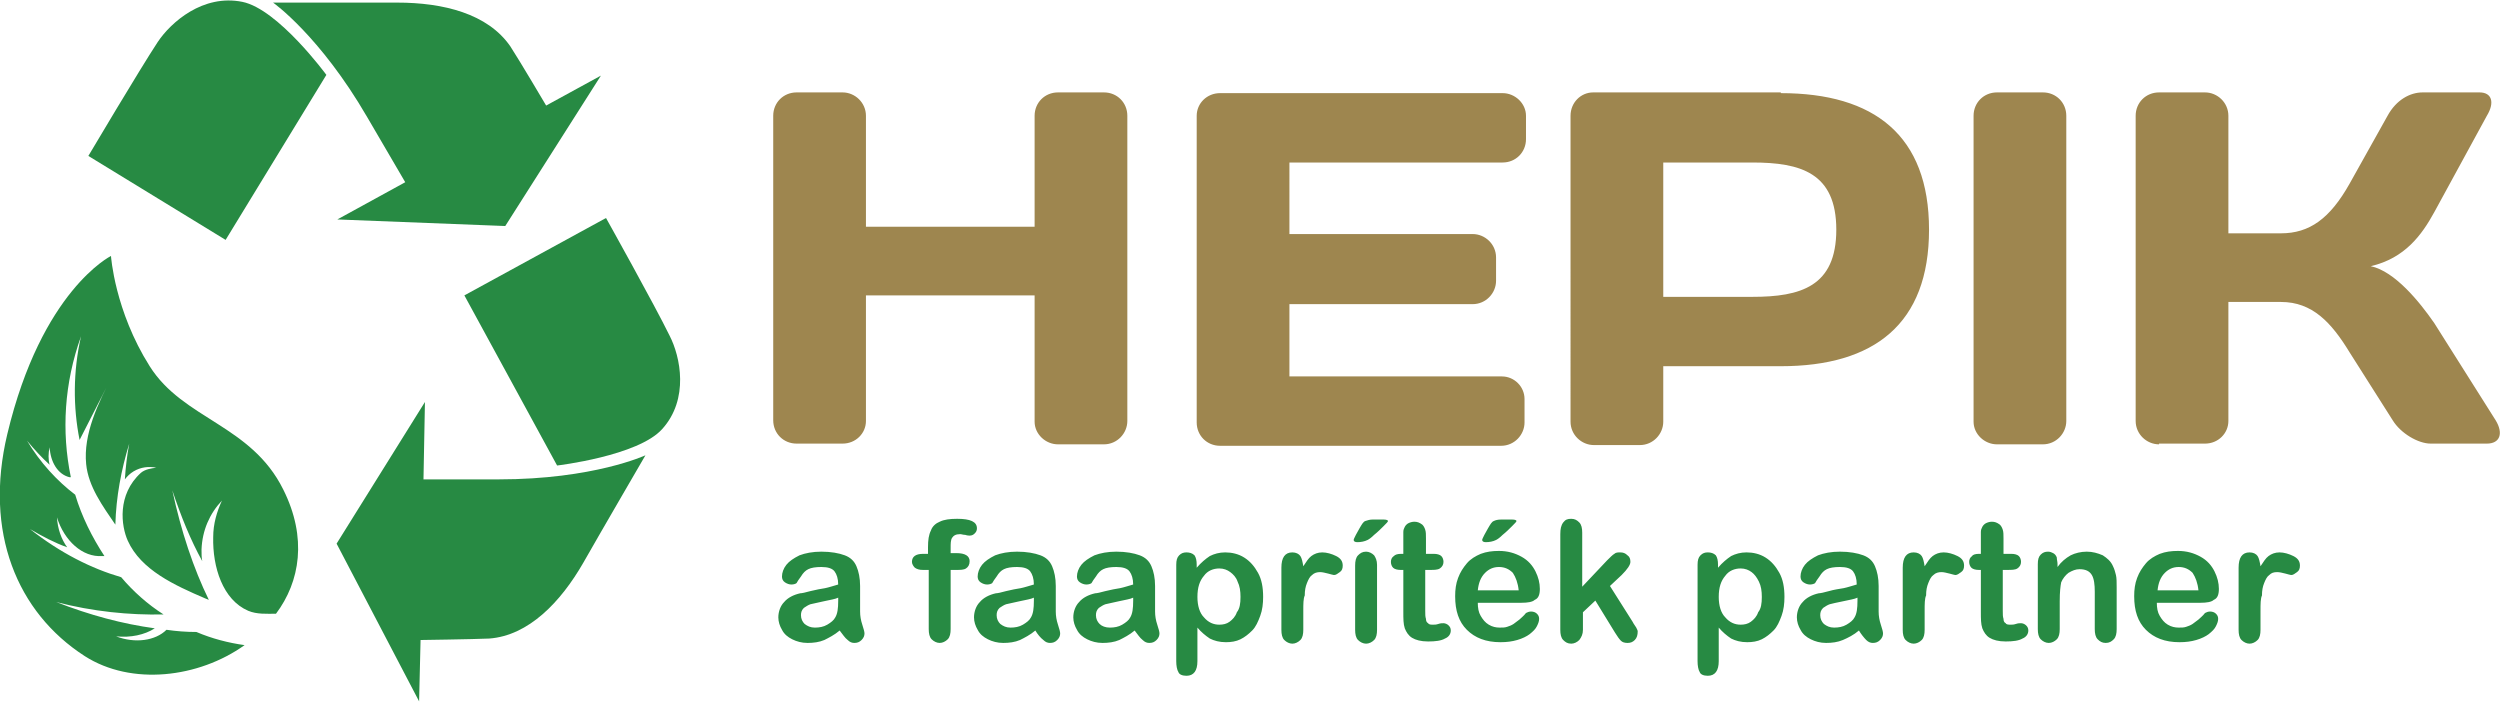 <svg class="hepik-logo-2017" xmlns="http://www.w3.org/2000/svg" viewBox="0 0 342.4 96" width="342px" height="96px">
  <style>
    .logo-st0{fill:#9E864F;} .logo-st1{fill:#278A43;}
  </style>
  <path class="logo-st0" d="M141.7 40.4h-23.1v17.2c0 1.7-1.4 3.1-3.2 3.1h-6.3c-1.8 0-3.2-1.4-3.2-3.2V15.8c0-1.8 1.4-3.2 3.2-3.2h6.3c1.7 0 3.2 1.4 3.2 3.2V31h23.1V15.8c0-1.8 1.4-3.2 3.2-3.2h6.3c1.8 0 3.2 1.4 3.2 3.2v41.8c0 1.7-1.4 3.2-3.2 3.2h-6.3c-1.7 0-3.2-1.4-3.2-3.1V40.4zM209 15.8V19c0 1.8-1.4 3.2-3.2 3.2h-29.2V32h25.1c1.7 0 3.2 1.4 3.2 3.2v3.2c0 1.7-1.4 3.2-3.2 3.2h-25.1v9.9h29.1c1.7 0 3.1 1.4 3.1 3.1v3.2c0 1.7-1.4 3.2-3.2 3.2h-38.5c-1.8 0-3.2-1.4-3.2-3.2v-42c0-1.7 1.4-3.1 3.2-3.1h38.7c1.7 0 3.2 1.4 3.2 3.1zm34.9-3.1c12.8 0 20.3 5.8 20.3 18.7 0 12.9-7.5 18.7-20.3 18.7h-16.1v7.6c0 1.7-1.4 3.2-3.2 3.2h-6.3c-1.7 0-3.2-1.4-3.2-3.2V15.8c0-1.8 1.4-3.2 3.1-3.2h25.7zm-16.1 9.5v18.4H240c6.6 0 11.5-1.4 11.5-9.2 0-7.8-4.9-9.2-11.5-9.2h-12.2zm42.5-6.4c0-1.8 1.4-3.2 3.2-3.2h6.3c1.8 0 3.2 1.4 3.2 3.2v41.8c0 1.7-1.4 3.2-3.2 3.2h-6.3c-1.7 0-3.2-1.4-3.2-3.1V15.8zm25.4 45c-1.7 0-3.2-1.4-3.2-3.2V15.8c0-1.8 1.4-3.2 3.2-3.2h6.3c1.7 0 3.2 1.4 3.2 3.2v16.1h7.2c3.9 0 6.7-2 9.4-6.8l5.2-9.3c1.2-2.2 3.1-3.2 4.8-3.2h7.8c1.7 0 2.1 1.4 1 3.2L333.4 29c-1.7 3.1-4 6.3-8.7 7.4 3.3.7 6.7 4.9 8.7 7.8l8.4 13.3c1.1 1.8.6 3.2-1.2 3.2h-7.7c-1.7 0-4.1-1.4-5.2-3.2l-5.9-9.3c-2.5-4.1-5.1-6.9-9.4-6.9h-7.2v16.3c0 1.7-1.4 3.1-3.2 3.1h-6.3z"/>
  <path class="logo-st1" d="M10.3 65.4c-.1 0-.1 0 0 0-.1 0-.1 0 0 0zM115 86.3c-.7.6-1.5 1-2.1 1.3-.7.3-1.5.4-2.3.4-.8 0-1.5-.2-2.1-.5-.6-.3-1.1-.7-1.4-1.3-.3-.5-.5-1.1-.5-1.7 0-.8.3-1.6.8-2.1.5-.6 1.3-1 2.2-1.2.2 0 .7-.1 1.4-.3.8-.2 1.4-.3 2-.4.5-.1 1.1-.3 1.8-.5 0-.8-.2-1.4-.5-1.8-.3-.4-.9-.6-1.8-.6-.8 0-1.4.1-1.8.3-.4.2-.7.5-1 1-.3.4-.5.7-.6.9-.1.1-.4.2-.7.2-.3 0-.6-.1-.9-.3-.3-.2-.4-.5-.4-.8 0-.5.2-1.1.6-1.6.4-.5 1-.9 1.8-1.3.8-.3 1.8-.5 3-.5 1.3 0 2.4.2 3.2.5.8.3 1.3.8 1.6 1.5.3.7.5 1.6.5 2.7v3.5c0 .6.1 1.2.3 1.8.2.6.3 1 .3 1.2 0 .3-.1.6-.4.9-.3.3-.6.4-1 .4-.3 0-.6-.1-.9-.4-.4-.3-.7-.8-1.1-1.3zm-.2-4.5c-.4.2-1.1.3-2 .5-.9.2-1.4.3-1.8.4-.3.1-.6.3-.9.5-.3.3-.4.6-.4 1 0 .5.2.9.5 1.2.4.3.8.5 1.4.5.6 0 1.2-.1 1.7-.4.5-.3.9-.6 1.1-1 .3-.5.4-1.2.4-2.3v-.4zm11.6-6h.7v-.9c0-1 .1-1.7.4-2.3.2-.6.7-1 1.2-1.2.6-.3 1.4-.4 2.4-.4 1.8 0 2.7.4 2.7 1.3 0 .3-.1.5-.3.7-.2.2-.4.3-.7.3-.1 0-.3 0-.6-.1-.3 0-.5-.1-.7-.1-.6 0-.9.2-1.1.5-.2.3-.2.8-.2 1.4v.7h.8c1.2 0 1.8.4 1.8 1.1 0 .5-.2.8-.5 1-.3.2-.8.2-1.3.2h-.8v8.1c0 .6-.1 1.1-.4 1.4-.3.3-.7.5-1.1.5-.4 0-.8-.2-1.1-.5-.3-.3-.4-.8-.4-1.4V78h-.8c-.5 0-.8-.1-1.1-.3-.2-.2-.4-.5-.4-.8 0-.7.5-1.1 1.5-1.1zm15.4 10.5c-.7.6-1.5 1-2.1 1.3-.7.3-1.5.4-2.3.4-.8 0-1.5-.2-2.1-.5-.6-.3-1.1-.7-1.4-1.3-.3-.5-.5-1.1-.5-1.7 0-.8.3-1.6.8-2.1.5-.6 1.3-1 2.2-1.2.2 0 .7-.1 1.4-.3.8-.2 1.4-.3 2-.4.5-.1 1.1-.3 1.8-.5 0-.8-.2-1.4-.5-1.8-.3-.4-.9-.6-1.8-.6-.8 0-1.4.1-1.8.3-.4.2-.7.5-1 1-.3.4-.5.7-.6.9-.1.1-.4.2-.7.2-.3 0-.6-.1-.9-.3-.3-.2-.4-.5-.4-.8 0-.5.2-1.1.6-1.6.4-.5 1-.9 1.8-1.3.8-.3 1.8-.5 3-.5 1.3 0 2.4.2 3.2.5.8.3 1.3.8 1.6 1.5.3.7.5 1.6.5 2.7v3.5c0 .6.1 1.2.3 1.8.2.6.3 1 .3 1.2 0 .3-.1.6-.4.9-.3.3-.6.4-1 .4-.3 0-.6-.1-.9-.4-.4-.3-.8-.8-1.1-1.3zm-.2-4.5c-.4.2-1.1.3-2 .5-.9.2-1.4.3-1.8.4-.3.1-.6.3-.9.5-.3.3-.4.6-.4 1 0 .5.2.9.5 1.2.4.3.8.5 1.4.5.6 0 1.2-.1 1.7-.4.5-.3.9-.6 1.1-1 .3-.5.4-1.2.4-2.3v-.4zm13.8 4.5c-.7.6-1.5 1-2.1 1.3-.7.3-1.5.4-2.3.4-.8 0-1.5-.2-2.1-.5-.6-.3-1.1-.7-1.4-1.3-.3-.5-.5-1.1-.5-1.7 0-.8.3-1.6.8-2.1.5-.6 1.3-1 2.2-1.2.2 0 .7-.1 1.4-.3.8-.2 1.4-.3 2-.4.5-.1 1.1-.3 1.8-.5 0-.8-.2-1.4-.5-1.8-.3-.4-.9-.6-1.8-.6-.8 0-1.4.1-1.8.3-.4.2-.7.5-1 1-.3.4-.5.7-.6.9-.1.1-.4.2-.7.2-.3 0-.6-.1-.9-.3-.3-.2-.4-.5-.4-.8 0-.5.2-1.1.6-1.6.4-.5 1-.9 1.8-1.3.8-.3 1.8-.5 3-.5 1.3 0 2.4.2 3.2.5.8.3 1.3.8 1.6 1.5.3.7.5 1.6.5 2.7v3.5c0 .6.1 1.2.3 1.8.2.6.3 1 .3 1.2 0 .3-.1.6-.4.9-.3.3-.6.4-1 .4-.3 0-.6-.1-.9-.4-.4-.3-.7-.8-1.1-1.3zm-.2-4.5c-.4.2-1.1.3-2 .5-.9.2-1.4.3-1.8.4-.3.1-.6.3-.9.5-.3.3-.4.6-.4 1 0 .5.2.9.5 1.2s.8.5 1.4.5c.6 0 1.2-.1 1.7-.4.5-.3.9-.6 1.1-1 .3-.5.4-1.2.4-2.3v-.4zm8.7-4.5v.4c.6-.7 1.2-1.2 1.8-1.6.6-.3 1.3-.5 2.1-.5.9 0 1.8.2 2.6.7.8.5 1.4 1.2 1.9 2.1.5.9.7 2 .7 3.3 0 .9-.1 1.8-.4 2.6-.3.8-.6 1.5-1.1 2-.5.5-1 .9-1.6 1.2-.6.3-1.3.4-2 .4-.9 0-1.6-.2-2.2-.5-.6-.4-1.2-.9-1.7-1.5v4.6c0 1.3-.5 2-1.5 2-.6 0-1-.2-1.1-.5-.2-.3-.3-.9-.3-1.5V77.3c0-.6.1-1 .4-1.3.3-.3.6-.4 1-.4s.8.1 1.1.4c.2.3.3.7.3 1.3zm6 4.4c0-.8-.1-1.5-.4-2.1-.2-.6-.6-1-1-1.3-.4-.3-.9-.5-1.5-.5-.8 0-1.6.3-2.1 1-.6.7-.9 1.6-.9 2.9 0 1.2.3 2.2.9 2.8.6.7 1.3 1 2.1 1 .5 0 1-.1 1.4-.4.4-.3.8-.7 1-1.3.4-.5.5-1.2.5-2.1zm8.6 1.9v2.6c0 .6-.1 1.1-.4 1.4-.3.3-.7.5-1.1.5-.4 0-.8-.2-1.1-.5-.3-.3-.4-.8-.4-1.4v-8.5c0-1.4.5-2.1 1.5-2.1.5 0 .9.2 1.1.5.2.3.3.8.4 1.4.4-.6.7-1.1 1.1-1.4.4-.3.9-.5 1.5-.5s1.3.2 1.9.5c.6.3.9.7.9 1.3 0 .4-.1.7-.4.9-.3.2-.5.4-.8.4-.1 0-.4-.1-.8-.2s-.8-.2-1.1-.2c-.4 0-.8.1-1.1.4-.3.2-.5.6-.7 1.1-.2.5-.3 1-.3 1.7-.2.4-.2 1.2-.2 2.1zm9.5-12.5h1.5c.4 0 .6.1.6.2s-.2.3-.6.7c-.4.4-.8.8-1.3 1.2-.4.4-.7.6-.9.7-.4.2-.9.3-1.4.3-.3 0-.5-.1-.5-.3 0-.1.1-.3.3-.7l.5-.9c.3-.5.5-.9.8-1 .3-.1.6-.2 1-.2zm.6 6.2v8.9c0 .6-.1 1.1-.4 1.4-.3.3-.7.5-1.1.5-.4 0-.8-.2-1.1-.5-.3-.3-.4-.8-.4-1.4v-8.8c0-.6.1-1.1.4-1.4.3-.3.6-.5 1.1-.5.4 0 .8.2 1.1.5.2.3.4.7.4 1.3zm3.3-1.5h.3v-3c0-.3.1-.5.2-.7.1-.2.3-.4.5-.5.2-.1.5-.2.8-.2.4 0 .7.1 1.1.4.2.2.3.4.4.7.1.3.1.7.1 1.2v2.1h1.1c.4 0 .8.1 1 .3.2.2.3.5.3.8 0 .4-.2.7-.5.9-.3.2-.8.2-1.4.2h-.6v5.6c0 .5 0 .8.1 1.1 0 .3.1.5.3.6.1.2.4.2.7.2.2 0 .4 0 .7-.1.3-.1.5-.1.7-.1.2 0 .5.1.7.3.2.2.3.4.3.7 0 .5-.3.9-.8 1.1-.5.3-1.3.4-2.3.4-1 0-1.7-.2-2.2-.5-.5-.3-.8-.8-1-1.3-.2-.6-.2-1.3-.2-2.3V78h-.4c-.4 0-.8-.1-1-.3-.2-.2-.3-.5-.3-.8 0-.3.1-.6.4-.8.2-.2.5-.3 1-.3zm16.5 6.7h-6c0 .7.1 1.3.4 1.8.3.5.6.9 1.1 1.2.5.3 1 .4 1.5.4.4 0 .7 0 1-.1.3-.1.6-.2.9-.4.3-.2.5-.4.8-.6.2-.2.6-.5.9-.9.2-.1.4-.2.7-.2.3 0 .6.1.8.3.2.2.3.4.3.7 0 .3-.1.6-.3 1-.2.4-.5.7-1 1.1-.4.3-1 .6-1.7.8-.7.2-1.4.3-2.3.3-2 0-3.5-.6-4.6-1.7-1.1-1.1-1.6-2.6-1.6-4.6 0-.9.1-1.7.4-2.5.3-.8.7-1.4 1.2-2 .5-.6 1.2-1 1.9-1.3.8-.3 1.6-.4 2.5-.4 1.2 0 2.2.3 3.1.8.9.5 1.5 1.2 1.9 2 .4.8.6 1.6.6 2.4 0 .8-.2 1.3-.7 1.5-.3.3-1 .4-1.8.4zm-6-1.7h5.6c-.1-1-.4-1.8-.8-2.4-.5-.5-1.1-.8-1.9-.8-.8 0-1.4.3-1.9.8-.6.6-.9 1.4-1 2.4zm3.2-9.7h1.5c.4 0 .6.1.6.2s-.2.3-.6.7c-.4.4-.8.8-1.3 1.2-.4.4-.7.6-.9.7-.4.2-.9.3-1.4.3-.3 0-.5-.1-.5-.3 0-.1.1-.3.3-.7l.5-.9c.3-.5.5-.9.8-1 .2-.1.5-.2 1-.2zm15.6 15.5l-2.7-4.4-1.7 1.6v2.4c0 .6-.2 1-.5 1.4-.3.3-.7.5-1.1.5-.5 0-.8-.2-1.1-.5-.3-.3-.4-.8-.4-1.4V73.1c0-.7.1-1.2.4-1.6.3-.4.6-.5 1.1-.5.5 0 .8.2 1.1.5.3.3.4.8.4 1.4v7.4l3.4-3.6c.4-.4.8-.8 1-.9.2-.2.5-.2.8-.2.4 0 .7.1 1 .4.3.2.4.5.4.9s-.4 1-1.2 1.8l-1.6 1.5 3.1 4.9c.2.4.4.6.5.8.1.2.2.4.2.5 0 .5-.1.9-.4 1.2-.3.3-.6.4-1 .4s-.7-.1-.9-.3c-.2-.2-.5-.6-.8-1.1zm14.1-9.3v.4c.6-.7 1.2-1.2 1.8-1.6.6-.3 1.3-.5 2.1-.5.9 0 1.8.2 2.6.7.8.5 1.4 1.2 1.9 2.1.5.9.7 2 .7 3.3 0 .9-.1 1.8-.4 2.6-.3.8-.6 1.5-1.1 2-.5.5-1 .9-1.6 1.2-.6.3-1.3.4-2 .4-.9 0-1.6-.2-2.2-.5-.6-.4-1.2-.9-1.7-1.5v4.6c0 1.3-.5 2-1.5 2-.6 0-1-.2-1.1-.5-.2-.3-.3-.9-.3-1.5V77.3c0-.6.1-1 .4-1.3.3-.3.6-.4 1-.4s.8.1 1.1.4c.2.3.3.7.3 1.3zm6 4.4c0-.8-.1-1.5-.4-2.1s-.6-1-1-1.3-.9-.5-1.5-.5c-.8 0-1.6.3-2.1 1-.6.7-.9 1.6-.9 2.9 0 1.2.3 2.2.9 2.8.6.7 1.3 1 2.1 1 .5 0 1-.1 1.4-.4.4-.3.8-.7 1-1.3.4-.5.5-1.2.5-2.1zm13.3 4.6c-.7.6-1.5 1-2.2 1.3-.7.3-1.5.4-2.3.4-.8 0-1.5-.2-2.1-.5-.6-.3-1.1-.7-1.4-1.3-.3-.5-.5-1.1-.5-1.7 0-.8.3-1.6.8-2.1.5-.6 1.3-1 2.2-1.2.2 0 .7-.1 1.4-.3s1.4-.3 2-.4c.5-.1 1.1-.3 1.8-.5 0-.8-.2-1.4-.5-1.8-.3-.4-.9-.6-1.8-.6-.8 0-1.4.1-1.8.3-.4.2-.7.5-1 1-.3.4-.5.7-.6.9-.1.1-.4.2-.7.2-.3 0-.6-.1-.9-.3-.3-.2-.4-.5-.4-.8 0-.5.2-1.1.6-1.6.4-.5 1-.9 1.8-1.3.8-.3 1.8-.5 3-.5 1.3 0 2.4.2 3.2.5.8.3 1.3.8 1.6 1.5.3.7.5 1.6.5 2.7v3.5c0 .6.1 1.2.3 1.8.2.6.3 1 .3 1.2 0 .3-.1.6-.4.9-.3.3-.6.4-1 .4-.3 0-.6-.1-.9-.4-.3-.3-.7-.8-1-1.3zm-.2-4.5c-.4.2-1.1.3-2 .5-.9.2-1.5.3-1.8.4-.3.1-.6.3-.9.5-.3.3-.4.6-.4 1 0 .5.2.9.5 1.2.4.3.8.5 1.4.5.6 0 1.2-.1 1.7-.4.5-.3.9-.6 1.1-1 .3-.5.4-1.2.4-2.3v-.4zm9.2 1.8v2.6c0 .6-.1 1.1-.4 1.4-.3.3-.7.5-1.1.5-.4 0-.8-.2-1.1-.5-.3-.3-.4-.8-.4-1.4v-8.5c0-1.4.5-2.1 1.5-2.1.5 0 .9.2 1.1.5.2.3.3.8.4 1.4.4-.6.7-1.1 1.1-1.4.4-.3.9-.5 1.5-.5s1.3.2 1.9.5c.6.3.9.7.9 1.3 0 .4-.1.7-.4.9-.3.2-.5.4-.8.4-.1 0-.4-.1-.8-.2s-.8-.2-1.1-.2c-.4 0-.8.1-1.1.4-.3.2-.5.6-.7 1.1-.2.5-.3 1-.3 1.7-.2.4-.2 1.2-.2 2.1zm7.4-7.8h.3v-3c0-.3.1-.5.2-.7.1-.2.3-.4.5-.5.2-.1.5-.2.8-.2.4 0 .7.1 1.1.4.2.2.3.4.4.7.1.3.1.7.1 1.2v2.1h1.1c.4 0 .8.1 1 .3.2.2.3.5.3.8 0 .4-.2.7-.5.9-.3.2-.8.2-1.4.2h-.6v5.6c0 .5 0 .8.1 1.1 0 .3.1.5.3.6.1.2.4.2.7.2.2 0 .4 0 .7-.1.3-.1.5-.1.7-.1.2 0 .5.1.7.3.2.2.3.4.3.7 0 .5-.3.9-.8 1.1-.5.3-1.3.4-2.3.4-1 0-1.7-.2-2.2-.5-.5-.3-.8-.8-1-1.3-.2-.6-.2-1.3-.2-2.3V78h-.3c-.4 0-.8-.1-1-.3-.2-.2-.3-.5-.3-.8 0-.3.1-.6.4-.8.1-.2.5-.3.9-.3zm10.8 1.4v.4c.5-.7 1.1-1.2 1.8-1.6.6-.3 1.4-.5 2.2-.5.8 0 1.5.2 2.2.5.6.4 1.1.8 1.4 1.5.2.4.3.8.4 1.2.1.4.1 1 .1 1.7v5.7c0 .6-.1 1.1-.4 1.4-.3.3-.6.5-1.1.5-.5 0-.8-.2-1.1-.5-.3-.3-.4-.8-.4-1.4V81c0-1-.1-1.8-.4-2.3-.3-.5-.8-.8-1.7-.8-.5 0-1 .2-1.5.5-.4.3-.8.8-1 1.3-.1.5-.2 1.3-.2 2.6v3.8c0 .6-.1 1.1-.4 1.4-.3.3-.7.5-1.1.5-.4 0-.8-.2-1.1-.5-.3-.3-.4-.8-.4-1.4v-8.9c0-.6.1-1 .4-1.3.3-.3.6-.4 1-.4.3 0 .5.1.7.2.2.1.4.3.5.6 0 .3.1.6.1.9zm19.6 5.3h-6c0 .7.1 1.3.4 1.8.3.5.6.9 1.1 1.2.5.3 1 .4 1.5.4.4 0 .7 0 1-.1.3-.1.6-.2.9-.4.3-.2.5-.4.8-.6.2-.2.6-.5.9-.9.2-.1.4-.2.7-.2.3 0 .6.1.8.3.2.2.3.4.3.7 0 .3-.1.6-.3 1-.2.4-.5.7-1 1.1-.4.3-1 .6-1.7.8-.7.2-1.4.3-2.3.3-2 0-3.5-.6-4.6-1.7-1.1-1.1-1.6-2.6-1.6-4.6 0-.9.1-1.7.4-2.5.3-.8.7-1.4 1.2-2 .5-.6 1.2-1 1.9-1.3.8-.3 1.6-.4 2.5-.4 1.2 0 2.2.3 3.1.8.9.5 1.5 1.2 1.9 2 .4.8.6 1.6.6 2.4 0 .8-.2 1.3-.7 1.5-.3.3-1 .4-1.8.4zm-5.9-1.7h5.6c-.1-1-.4-1.8-.8-2.4-.5-.5-1.1-.8-1.9-.8-.8 0-1.4.3-1.9.8-.6.6-.9 1.4-1 2.4zm14.1 2.8v2.6c0 .6-.1 1.1-.4 1.4-.3.3-.7.5-1.1.5-.4 0-.8-.2-1.1-.5-.3-.3-.4-.8-.4-1.4v-8.5c0-1.4.5-2.1 1.5-2.1.5 0 .9.2 1.1.5.2.3.3.8.4 1.4.4-.6.7-1.1 1.1-1.4.4-.3.9-.5 1.5-.5s1.3.2 1.9.5c.6.3.9.7.9 1.3 0 .4-.1.7-.4.9-.3.2-.5.4-.8.4-.1 0-.4-.1-.8-.2s-.8-.2-1.1-.2c-.5 0-.8.1-1.1.4-.3.2-.5.6-.7 1.1-.2.5-.3 1-.3 1.7-.2.4-.2 1.2-.2 2.1zM90.7 58.7c3.7-4.1 2.5-9.9 1-12.8-2-4.1-8.7-16.1-8.7-16.1L63.6 40.4l12.7 23.3s11.1-1.3 14.4-5z"/>
  <path class="logo-st1" d="M57.6 87.6s7.1-.1 9.4-.2c5.4-.4 9.8-5 12.9-10.4 2.1-3.7 8.5-14.7 8.5-14.7s-7.1 3.3-20.1 3.3H58l.2-10.6-12.1 19.4L57.4 96l.2-8.4zM33.2.2C27.8-.9 23.4 3 21.6 5.7c-2.5 3.8-9.5 15.6-9.5 15.6l18.8 11.5 13.8-22.6s-6.6-9-11.5-10z"/>
  <path class="logo-st1" d="M74.8 14.4s-3.6-6.1-4.9-8.1c-3.1-4.5-9.2-6-15.5-6h-17S43.8 4.8 50.3 16c2.8 4.8 5.2 8.9 5.2 8.9L46.2 30l23 .9 13.1-20.6-7.5 4.1zM15.5 51.2c-2.1 4-4.1 8.2-3.7 12.3.3 3.1 2.3 5.8 4 8.3.1-3.8.8-7.5 1.9-11.1-.3 1.6-.5 3.3-.6 4.9.3-.4.7-.8 1.2-1.1 1-.6 2.1-.7 3.1-.5-.7.1-1.5.2-2.1.7-3.3 3-2.7 7.3-1.8 9.3 1.8 4 6.4 6.1 10.6 7.9.2.1.3.1.5.2-2.1-4.3-3.8-9.4-5-15 1.2 3.6 2.5 6.8 4.1 9.7-.1-.5-.1-1-.1-1.6.1-2.6 1.1-4.9 2.8-6.7-.7 1.5-1.2 3.2-1.2 5-.1 4.1 1.3 8.6 4.8 10.1 1.2.5 2.5.4 3.8.4 3.3-4.4 4.3-10.4 1-17-4.4-8.9-13.7-9.6-18.3-16.9-4.8-7.6-5.3-15.1-5.3-15.1S5.7 39.7 1 59.4c-3.2 13.4 1.3 24.4 10.6 30.4 6.4 4.1 15.6 3 21.9-1.5-2.2-.3-4.5-.9-6.6-1.8-1.4 0-2.7-.1-4.1-.3-1.5 1.5-4.3 1.9-6.9.9 2 .2 3.9-.2 5.3-1.1-4.4-.6-8.9-1.8-13.5-3.6 5 1.3 10 1.8 14.7 1.7-2.2-1.4-4.2-3.2-5.8-5.1-4.1-1.2-8.3-3.3-12.5-6.6 1.7 1 3.4 1.9 5.1 2.5-.8-1.1-1.3-2.5-1.4-4.1 1 3.2 3.5 5.5 6.2 5.3h.3c-1.7-2.6-3.1-5.4-4-8.4-2.5-1.9-4.8-4.4-6.6-7.4 1 1.2 2 2.3 3.1 3.3-.2-.7-.2-1.6 0-2.4.1 2 1.1 3.7 2.7 4.1h.2C8.4 59 8.8 52.4 11.1 46c-1.1 4.8-1.1 9.7-.2 14.2m-1.1 5.4c0 .1 0 .1 0 0 0 .1 0 .1 0 0z"/>
</svg>